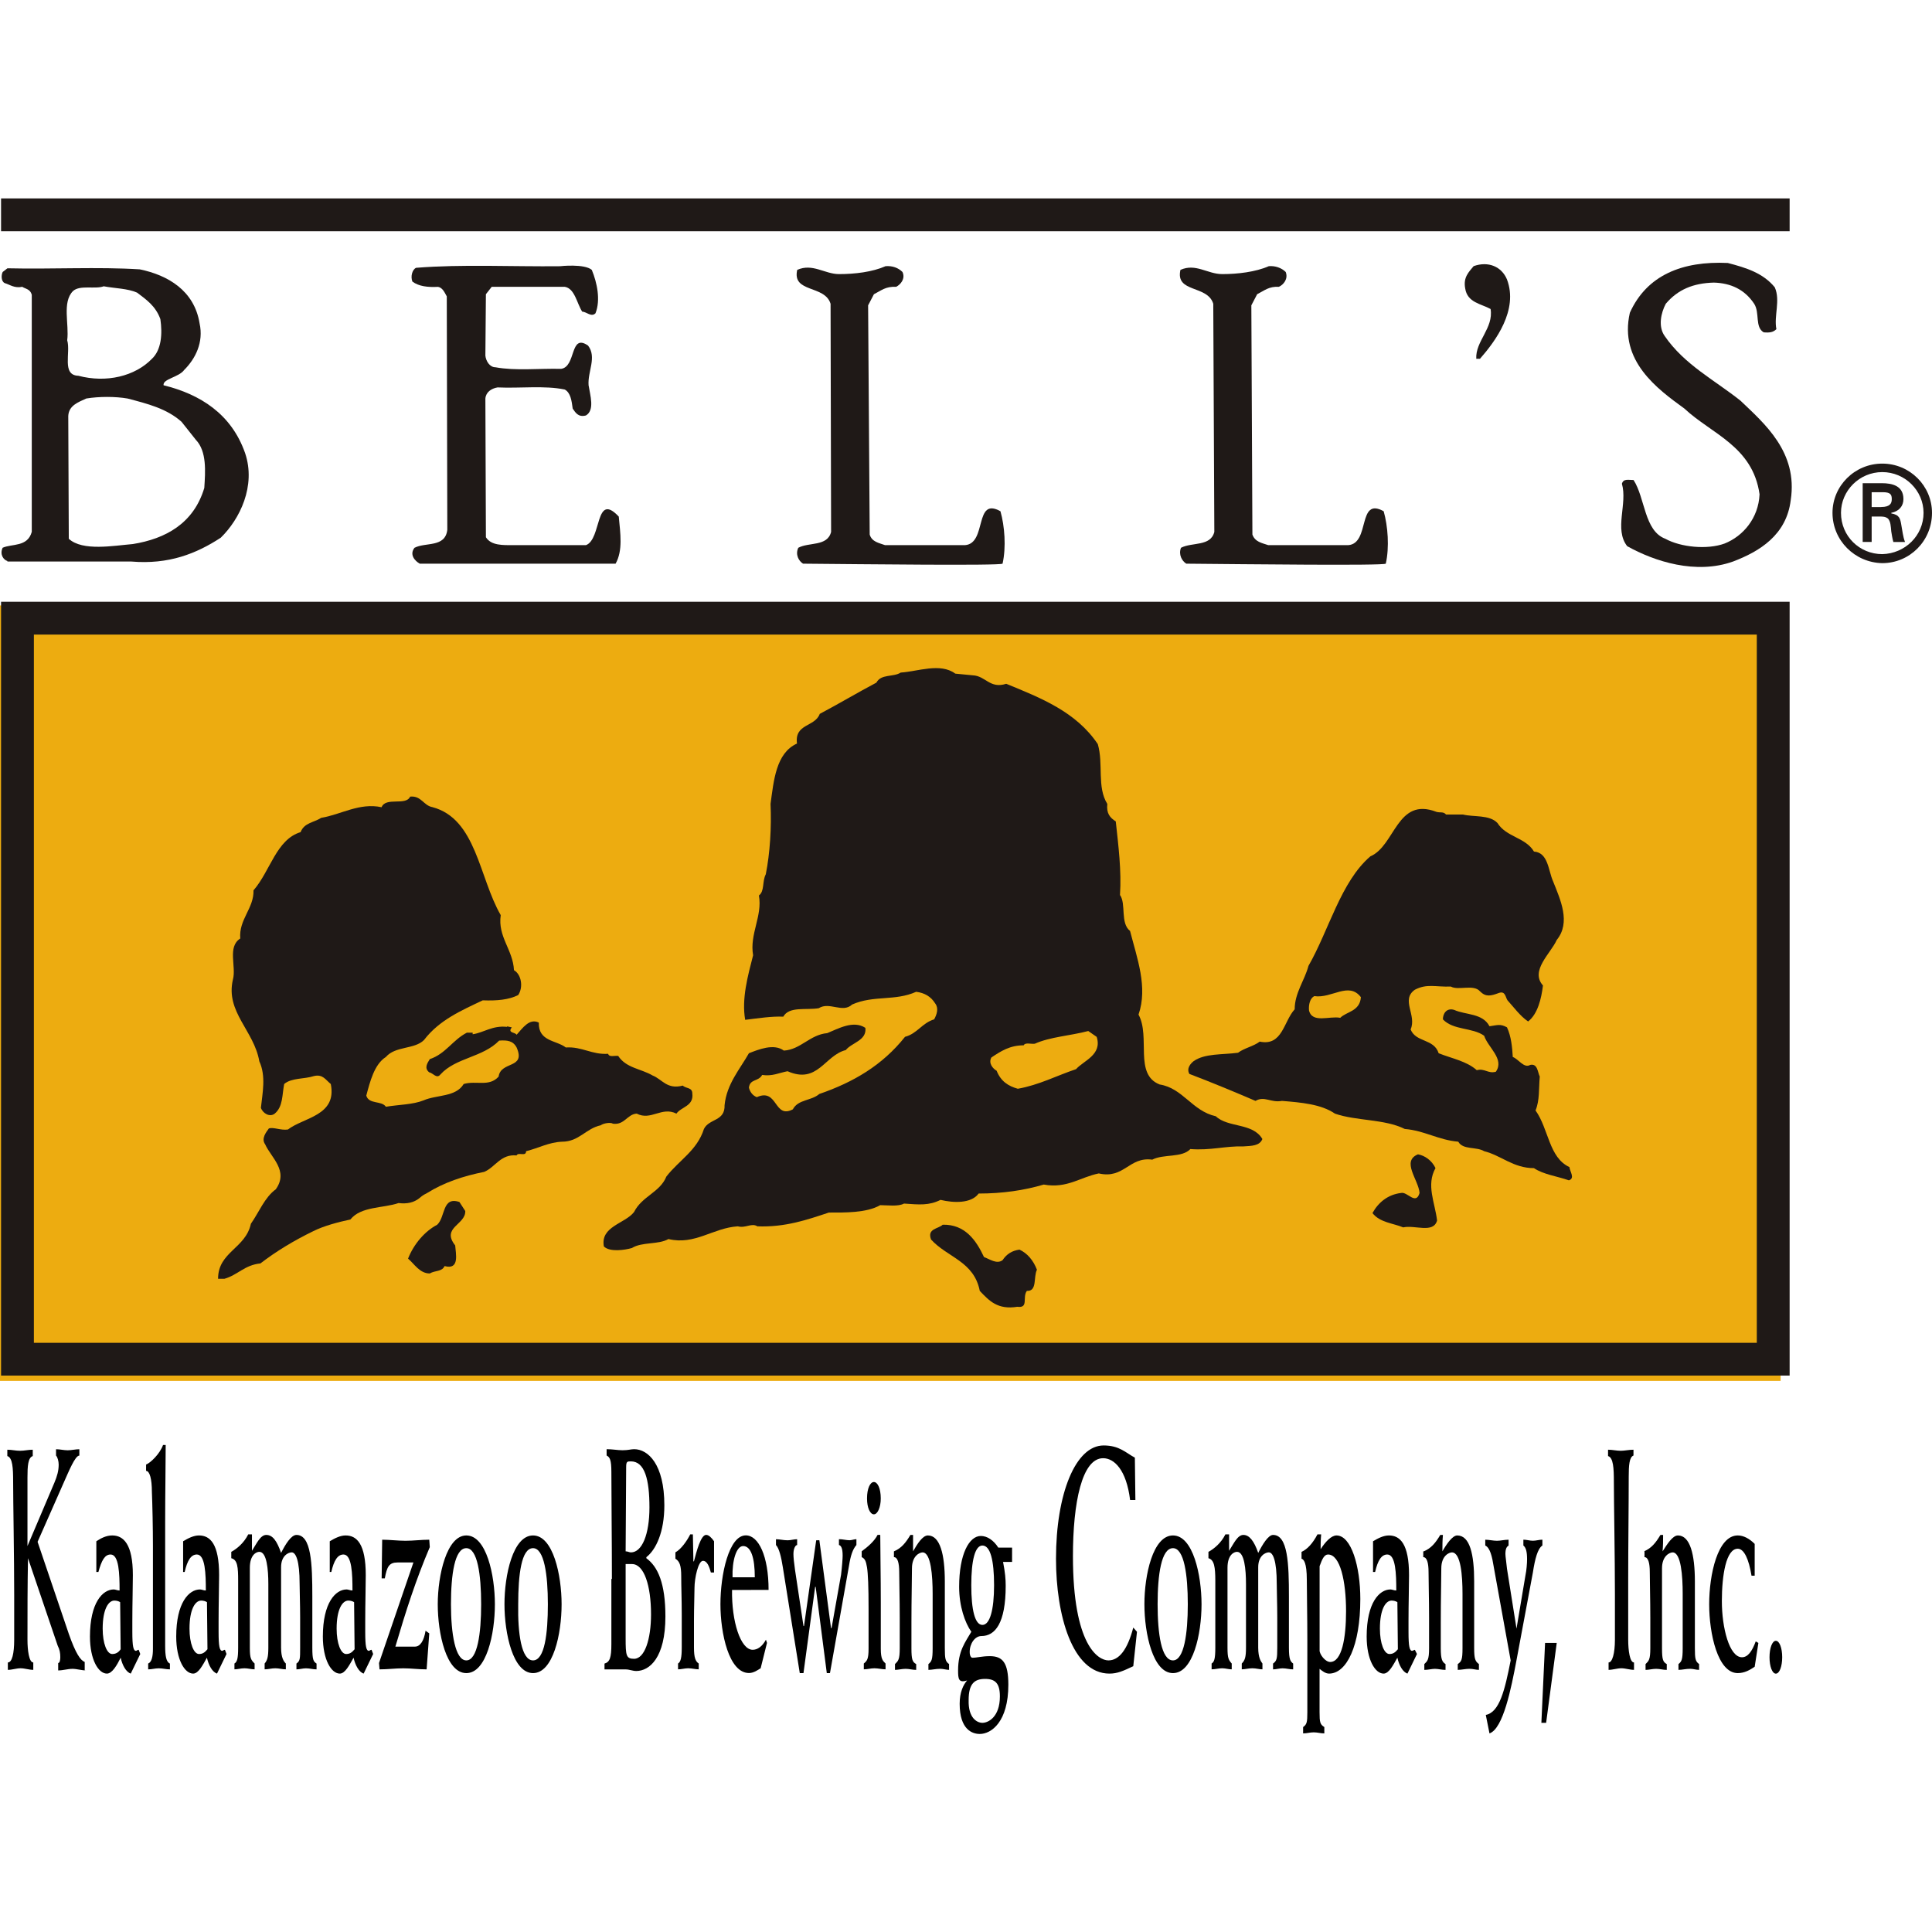 <?xml version="1.0" encoding="utf-8"?>
<!-- Generator: Adobe Illustrator 24.3.0, SVG Export Plug-In . SVG Version: 6.00 Build 0)  -->
<svg version="1.1" id="Layer_1" xmlns="http://www.w3.org/2000/svg" xmlns:xlink="http://www.w3.org/1999/xlink" x="0px" y="0px"
	 viewBox="0 0 512 512" style="enable-background:new 0 0 512 512;" xml:space="preserve">
<style type="text/css">
	.st0{fill-rule:evenodd;clip-rule:evenodd;fill:#EDAC10;}
	.st1{fill-rule:evenodd;clip-rule:evenodd;fill:#1F1917;}
	.st2{fill-rule:evenodd;clip-rule:evenodd;}
</style>
<g id="XMLID_1_">
	<rect id="XMLID_3_" y="160.45" class="st0" width="471.88" height="205.5"/>
	<path id="XMLID_4_" class="st1" d="M239.17,72.08c0.84,1.82-0.56,3.37-1.68,3.93c-2.81-0.14-3.93,0.98-5.89,1.96l-1.54,2.95
		l0.42,60.74c0.56,1.96,2.52,2.24,4.07,2.81h21.18c5.89-0.42,2.38-12.91,9.4-8.98c1.12,3.93,1.54,9.54,0.56,13.89
		c-0.98,0.56-36.75,0.14-52.88,0c-1.12-0.7-2.1-2.38-1.26-4.21c2.81-1.54,7.72-0.28,8.7-4.21l-0.14-60.46
		c-1.54-5.05-10.24-2.81-8.84-8.98c4.07-1.82,7.29,1.12,11.08,1.12c4.21,0,8.84-0.56,12.34-2.1
		C236.5,70.4,238.04,70.96,239.17,72.08"/>
	<path id="XMLID_5_" class="st1" d="M470.34,76.15c1.54,3.51-0.28,7.57,0.42,11.08c-0.84,0.84-1.82,0.98-3.37,0.84
		c-2.38-1.4-0.98-5.19-2.52-7.57c-2.52-3.79-6.17-5.47-10.66-5.61c-5.47,0.14-9.54,1.82-12.76,5.61c-1.26,2.38-2.1,6.03-0.28,8.56
		c5.19,7.57,13.19,11.64,20.06,17.11c6.31,6.03,15.29,13.61,13.33,26.37c-1.12,9.26-8.28,13.61-15.29,16.27
		c-9.82,3.51-20.76,0-28.05-4.07c-3.51-4.49,0.14-11.22-1.4-16.55c0.42-1.4,1.68-0.98,3.09-0.98c3.09,4.77,2.81,13.47,8.42,15.57
		c4.07,2.24,11.08,2.95,15.71,1.26c4.91-1.96,8.98-6.73,9.26-13.05c-1.82-12.76-12.76-15.99-19.92-22.72
		c-7.15-5.19-17.39-12.62-14.45-25.39c4.49-9.96,13.89-13.75,25.95-13.19C462.76,70.96,467.25,72.36,470.34,76.15"/>
	<path id="XMLID_6_" class="st1" d="M399.36,74.04c3.09,8.14-3.09,16.41-7.15,21.04h-0.98c-0.28-4.63,4.63-8.14,3.79-13.19
		c-2.52-1.4-6.17-1.68-6.73-5.47c-0.56-2.95,0.98-4.35,2.24-5.89C394.45,69.13,397.96,70.68,399.36,74.04"/>
	<path id="XMLID_7_" class="st1" d="M156.83,71.52c1.4,3.37,2.38,8,0.98,11.5c-1.12,1.12-2.38-0.42-3.51-0.42
		c-1.4-2.1-1.96-6.17-4.63-6.59h-19.36l-1.54,1.96l-0.14,16.27c0.14,1.4,1.12,3.09,2.67,3.09c5.33,0.98,11.5,0.28,17.39,0.42
		c4.07-0.56,2.24-9.54,7.15-6.17c2.38,3.09-0.14,6.87,0.14,10.52c0.42,2.67,1.68,6.59-0.7,8c-2.1,0.56-2.81-0.84-3.51-1.82
		c-0.28-2.1-0.56-4.21-2.1-5.05c-5.33-1.12-11.92-0.28-17.81-0.56c-1.68,0.28-3.09,1.26-3.23,2.95l0.14,36.75
		c1.4,2.24,4.49,2.1,7.43,2.1h19.08c4.21-1.54,2.38-14.31,8.7-7.57c0.42,4.49,1.12,8.98-0.84,12.48h-51.9
		c-1.26-0.7-2.81-2.38-1.4-4.21c2.95-1.54,8.14,0,8.7-4.77l-0.14-61.86c-0.56-0.98-1.12-2.38-2.38-2.52
		c-2.67,0.14-5.05-0.14-6.73-1.4c-0.56-1.4,0-3.23,0.98-3.65c12.2-0.98,25.53-0.28,38.15-0.42
		C148.41,70.54,154.86,69.84,156.83,71.52"/>
	<path id="XMLID_8_" class="st1" d="M340.73,72.08c0.7,1.82-0.56,3.37-1.82,3.93c-2.67-0.14-3.79,0.98-5.75,1.96l-1.54,2.95
		l0.28,60.74c0.7,1.96,2.52,2.24,4.21,2.81h21.18c5.89-0.42,2.38-12.91,9.4-8.98c1.12,3.93,1.54,9.54,0.56,13.89
		c-0.98,0.56-36.75,0.14-52.88,0c-1.12-0.7-2.1-2.38-1.4-4.21c2.95-1.54,7.86-0.28,8.84-4.21l-0.28-60.46
		c-1.54-5.05-10.1-2.81-8.7-8.98c4.07-1.82,7.15,1.12,11.08,1.12c4.07,0,8.84-0.56,12.34-2.1C337.92,70.4,339.6,70.96,340.73,72.08"
		/>
	<path id="XMLID_12_" class="st1" d="M48.11,111.78c-3.93-3.51-8.98-4.77-14.31-6.17c-3.23-0.56-7.57-0.56-10.94,0
		c-2.1,0.98-4.63,1.82-4.77,4.63l0.14,32.54c3.65,3.37,11.92,1.82,16.97,1.4c8.7-1.4,16.13-5.47,18.94-14.87
		c0.28-4.35,0.7-9.68-2.24-12.76L48.11,111.78z M36.33,77.55c-2.52-1.12-5.89-1.12-8.84-1.68c-2.24,0.84-6.31-0.42-8.14,1.26
		c-2.95,2.95-0.98,8.84-1.54,13.05c0.98,3.23-1.54,9.26,2.95,9.4c7.43,1.96,15.01,0.14,19.5-4.49c2.52-2.38,2.81-6.59,2.24-10.52
		C41.24,81.06,38.72,79.37,36.33,77.55z M1.96,148.67c-0.98-0.28-2.1-1.68-1.26-3.51c2.52-1.12,6.59-0.14,7.72-4.21V78.11
		c-0.42-1.54-1.68-1.54-2.52-2.1c-2.1,0.42-3.23-0.56-4.63-0.98c-0.98-0.42-0.98-2.1-0.56-2.95l1.26-0.98
		c11.78,0.28,23.99-0.42,35.07,0.28c7.43,1.54,14.45,5.61,15.85,14.31c1.12,5.05-1.12,9.4-4.07,12.34c-1.4,1.96-5.75,2.38-5.47,4.07
		c9.68,2.38,17.96,7.57,21.6,17.96c2.95,8.7-1.4,17.53-6.45,22.44c-6.45,4.21-13.75,7.15-23.71,6.31H1.96V148.67z"/>
	<path id="XMLID_13_" class="st1" d="M114.6,213.9c11.64,3.09,12.34,18.66,18.1,28.62c-0.84,5.75,3.23,9.12,3.51,14.59
		c1.96,1.12,2.52,4.49,1.12,6.59c-2.52,1.26-5.61,1.54-9.4,1.4c-5.61,2.67-11.5,5.19-15.57,10.52c-2.52,2.52-7.57,1.54-10.1,4.49
		c-3.09,1.96-4.21,6.59-5.19,10.24c0.7,2.38,4.07,1.26,5.19,2.95c3.37-0.56,7.15-0.56,9.96-1.68c3.51-1.54,8.56-0.84,10.66-4.35
		c3.37-0.98,6.73,0.84,9.26-1.96c0.56-4.21,7.29-1.96,4.77-7.72c-0.98-1.82-2.52-1.96-4.63-1.82c-4.35,4.49-11.5,4.49-15.57,8.98
		c-0.98,1.26-1.96-0.42-2.95-0.56c-1.4-1.12-0.56-2.38,0.14-3.51c4.21-1.4,6.03-5.05,9.82-7.01h1.54v0.42
		c2.95-0.42,5.19-2.38,9.12-1.96v-0.14l1.26,0.28c-1.26,1.54,0.98,1.26,1.26,1.96c1.54-1.68,3.37-4.49,5.89-3.23
		c-0.14,5.05,4.63,4.63,7.15,6.59c4.35-0.28,6.87,1.96,11.22,1.68c0.28,0.98,1.68,0.42,2.67,0.56c2.1,3.23,6.03,3.37,9.12,5.19
		c2.52,0.98,3.79,3.79,8,2.67c0.84,0.84,2.52,0.42,2.52,2.1c0.42,3.37-2.95,3.51-4.21,5.33c-3.93-1.96-6.73,1.96-10.52,0
		c-2.52,0.14-3.23,3.09-6.31,2.67c-0.56-0.42-2.52-0.14-3.23,0.42c-3.93,0.84-5.75,4.35-10.24,4.35c-3.51,0.14-6.17,1.68-9.54,2.52
		c0,1.54-2.1,0.14-2.52,1.12c-4.21-0.42-5.61,3.09-8.56,4.35c-5.61,1.12-10.66,2.81-15.15,5.61c-1.4,0.7-1.54,0.98-2.1,1.4
		c-1.4,1.12-3.23,1.54-5.47,1.26c-4.07,1.4-9.96,0.84-12.76,4.35c-3.23,0.7-7.01,1.68-9.82,3.09c-5.19,2.52-9.82,5.33-14.03,8.56
		c-4.21,0.42-6.03,3.09-9.54,4.07h-1.68c0-7.15,7.29-8,8.7-14.59c2.1-2.95,3.65-7.01,6.59-9.12c3.51-4.91-1.26-8.42-2.81-11.92
		c-1.12-1.54,0.28-3.23,0.98-4.21c1.26-0.42,3.09,0.56,5.05,0.28c4.21-3.23,13.05-3.65,11.36-12.06c-1.4-1.12-2.1-2.67-4.49-2.1
		c-2.52,0.84-5.89,0.42-7.86,2.1c-0.56,2.81-0.28,6.03-2.52,7.86c-1.26,0.98-3.09,0-3.65-1.54c0.42-3.93,1.4-8.42-0.42-12.34
		c-1.4-8.14-8.98-13.05-7.01-21.6c0.98-3.51-1.54-8.7,1.96-10.94c-0.42-5.05,3.65-8,3.51-12.76c4.49-5.19,6.03-13.47,12.48-15.43
		c0.98-2.52,3.51-2.52,5.47-3.79c5.19-0.84,10.1-4.07,15.99-2.81c1.12-2.81,6.45-0.28,7.57-2.81
		C111.66,210.81,112.22,213.48,114.6,213.9"/>
	<path id="XMLID_16_" class="st1" d="M348.3,263.98c-1.12,0.56-1.54,2.24-1.4,3.79c0.84,3.51,5.47,1.4,8.28,1.96
		c1.68-1.68,5.19-1.68,5.47-5.47C357.42,260.05,352.93,264.68,348.3,263.98 M387.72,215.86c2.81,0.7,7.01,0,9.12,2.24
		c2.38,3.79,7.43,3.79,9.68,7.57c3.79,0.28,3.79,5.05,5.05,7.86c1.96,4.91,4.77,10.94,0.98,15.57c-1.54,3.51-7.15,8.14-3.65,12.06
		c-0.42,3.51-1.4,7.57-3.93,9.54c-2.1-1.4-3.93-3.93-5.47-5.61c-0.56-0.84-0.56-2.52-2.24-1.96c-2.24,0.84-3.51,1.12-5.05-0.42
		c-1.68-1.96-5.75-0.14-7.72-1.26c-4.07,0.14-6.31-0.84-9.54,0.84c-3.79,2.67,0.56,6.73-1.12,10.52c1.4,3.51,6.17,2.38,7.43,6.31
		c3.51,1.4,7.43,2.1,10.1,4.49c2.1-0.56,2.95,0.98,5.05,0.42c2.38-3.37-2.1-6.45-3.09-9.54c-3.09-2.24-8.14-1.4-10.94-4.35
		c0-1.54,0.98-3.09,2.95-2.52c3.09,1.4,7.57,0.84,9.4,4.35c2.1-0.28,2.81-0.7,4.63,0.28c1.12,2.38,1.4,5.33,1.54,7.86
		c1.54,0.56,2.95,3.09,4.63,2.1c1.96-0.42,1.96,1.96,2.52,3.09c-0.28,3.23,0,6.31-1.12,8.98c3.51,4.91,3.51,12.48,8.98,15.01
		c0.14,1.26,1.54,2.95-0.14,3.51c-3.23-1.12-6.73-1.54-9.26-3.23c-5.47,0-8.7-3.37-13.19-4.49c-2.1-1.26-5.61-0.28-6.87-2.52
		c-5.19-0.42-8.98-2.95-14.17-3.37c-5.33-2.67-12.91-2.1-18.52-4.07c-3.65-2.52-8.98-2.95-14.03-3.37c-2.95,0.56-4.63-1.4-7.01,0
		c-5.89-2.52-11.64-4.91-17.53-7.15c-0.84-1.54,0.42-2.81,1.12-3.37c2.95-2.1,7.57-1.68,11.78-2.24c1.68-1.26,4.07-1.68,5.75-2.95
		c6.03,1.26,6.31-5.33,9.26-8.56c0-4.35,2.67-7.72,3.65-11.5c5.47-9.54,8.56-22.3,16.41-29.04c6.59-2.81,7.01-15.85,17.53-11.78
		c0.98,0.28,1.82-0.14,2.52,0.7L387.72,215.86L387.72,215.86z"/>
	<path id="XMLID_19_" class="st1" d="M288.4,273.23c-4.77,1.26-10.1,1.54-14.17,3.37c-0.98,0.14-2.52-0.42-2.95,0.42
		c-3.65,0-6.03,1.54-8.56,3.23c-0.84,1.54,0.42,2.95,1.4,3.51c1.12,2.81,3.09,4.07,5.61,4.77c5.61-0.98,10.38-3.51,15.43-5.19
		c1.96-2.24,7.01-3.79,5.47-8.56L288.4,273.23z M257.82,178.97c3.37,0.14,4.49,3.65,8.84,2.24c9.26,3.79,18.52,7.43,24.27,15.99
		c1.54,5.33-0.28,11.36,2.52,15.85c-0.28,2.52,0.7,3.65,2.24,4.63c0.7,6.45,1.54,13.05,1.12,19.5c1.68,2.38,0,7.43,2.67,9.54
		c1.82,7.15,4.77,14.87,2.24,22.16c3.23,5.89-1.26,15.85,5.61,18.52c6.17,0.98,8.56,7.01,14.87,8.42c3.23,3.09,9.82,1.68,12.34,6.03
		c-0.7,1.82-2.81,1.82-5.05,1.96c-4.77-0.14-8.7,1.12-14.03,0.7c-2.24,2.38-7.15,1.26-10.1,2.81c-6.17-0.84-7.43,5.19-14.17,3.65
		c-4.91,0.98-8.42,4.07-14.59,2.95c-5.19,1.54-10.94,2.38-17.25,2.38c-1.96,2.67-6.59,2.52-10.1,1.68
		c-3.09,1.54-5.61,1.26-9.68,0.98c-1.54,0.84-4.35,0.42-6.31,0.42c-3.65,2.1-9.54,1.96-13.61,1.96c-5.89,1.96-11.64,3.93-18.94,3.65
		c-1.54-0.98-3.09,0.56-5.19,0c-6.59,0.42-11.36,5.05-18.38,3.37c-2.67,1.54-7.01,0.7-9.68,2.38c-1.96,0.56-5.89,1.12-7.43-0.42
		c-0.98-5.33,5.61-6.03,8-9.12c2.1-4.21,6.87-5.19,8.56-9.4c3.37-4.35,8.14-6.87,9.96-12.62c1.4-2.81,5.61-1.96,5.47-6.31
		c0.56-5.61,4.07-9.54,6.45-13.75c2.52-0.98,6.59-2.67,9.26-0.7c4.49-0.28,6.87-4.21,11.5-4.63c2.81-1.12,6.87-3.51,10.1-1.4
		c0.42,3.37-3.65,3.93-5.19,5.89c-5.61,1.4-7.43,9.12-15.43,5.61c-2.24,0.42-4.07,1.4-6.73,0.98c-0.98,1.82-3.23,0.98-3.51,3.37
		c0.28,1.12,0.98,2.1,2.1,2.52c5.61-2.52,4.49,5.89,9.54,3.23c1.4-2.67,4.91-2.24,7.01-4.07c8.98-3.09,16.69-7.57,22.72-15.15
		c3.23-0.84,4.49-3.65,7.72-4.63c0.7-1.26,1.26-2.95,0.28-4.21c-1.12-1.82-2.81-2.81-5.05-3.09c-5.61,2.52-11.22,0.84-16.97,3.37
		c-2.52,2.38-6.03-0.84-8.84,0.98c-3.37,0.56-7.86-0.56-9.4,2.24c-3.09-0.14-6.59,0.42-10.1,0.84c-0.98-5.61,0.7-11.64,2.1-17.11
		c-0.98-5.61,2.52-10.38,1.54-15.85c1.54-1.12,0.84-3.79,1.82-5.61c1.12-5.61,1.54-12.48,1.26-18.66c0.84-6.03,1.4-13.47,7.01-15.99
		c-0.7-5.33,4.77-4.35,6.03-7.86c5.05-2.67,9.96-5.61,15.01-8.28c1.26-2.38,4.49-1.4,6.45-2.67c4.49-0.28,10.52-2.67,14.45,0.28
		L257.82,178.97z"/>
	<path id="XMLID_20_" class="st1" d="M380.42,309.56c-2.52,4.49-0.14,9.12,0.42,13.89c-0.98,3.51-5.89,1.12-8.98,1.82
		c-2.67-1.12-6.17-1.26-8.14-3.79c1.54-2.81,4.07-4.91,7.57-5.33c1.68-0.42,3.93,3.37,4.91,0c-0.28-3.51-4.91-8.42-0.42-10.24
		C377.48,306.2,379.44,307.46,380.42,309.56"/>
	<path id="XMLID_21_" class="st1" d="M123.3,320.93c0.14,3.65-6.45,4.35-2.67,9.12c0.14,2.1,1.26,6.59-2.81,5.47
		c-0.7,1.54-2.52,1.12-3.93,1.96c-2.67,0-4.07-2.52-5.75-3.93c1.54-3.93,4.49-7.29,7.72-8.98c2.24-2.1,1.26-7.57,5.89-6.03
		L123.3,320.93z"/>
	<path id="XMLID_22_" class="st1" d="M260.77,333.13c1.54,0.56,3.37,1.96,4.91,0.84c1.12-1.68,2.52-2.52,4.49-2.81
		c2.1,0.98,3.65,2.81,4.63,5.33c-0.98,1.96,0.14,5.75-2.67,5.61c-1.26,1.68,0.56,4.63-2.52,4.21c-5.19,0.84-7.43-1.54-9.96-4.21
		c-1.54-7.86-8.56-8.84-12.91-13.61c-1.12-2.95,1.96-2.81,3.09-3.93C255.72,324.43,258.67,328.64,260.77,333.13"/>
	<rect id="XMLID_23_" x="0.28" y="52.58" class="st1" width="473.99" height="8.7"/>
	<path id="XMLID_26_" class="st1" d="M465.57,356V168.17H8.98v187.69h456.59V356z M474.27,159.47v205.08H0.28V159.47H474.27z"/>
	<path id="XMLID_31_" class="st1" d="M498.53,134.36c2.38,0,2.81-0.98,2.81-2.1c0-1.26-0.42-1.82-2.38-1.82h-2.95v3.93H498.53z
		 M496.01,136.89v6.73h-2.38v-15.57h5.05c2.81,0,5.75,0.7,5.75,4.21c0,1.82-1.12,3.23-3.23,3.65v0.14c2.24,0.42,2.38,1.4,2.67,3.09
		c0.28,1.4,0.42,3.09,0.98,4.49h-3.09c-0.28-0.98-0.42-1.96-0.56-2.81c-0.14-1.4-0.14-2.52-0.84-3.37c-0.7-0.56-1.4-0.56-2.24-0.56
		L496.01,136.89L496.01,136.89z M509.76,135.91c0-5.89-4.91-10.8-10.94-10.8c-6.03,0-10.94,4.91-10.94,10.8
		c0,6.17,4.91,10.94,10.94,10.94C504.85,146.71,509.76,141.94,509.76,135.91z M485.63,135.91c0-7.15,5.89-13.05,13.19-13.05
		S512,128.75,512,135.91c0,7.43-5.89,13.33-13.19,13.33C491.52,149.09,485.63,143.2,485.63,135.91z"/>
	<path id="XMLID_74_" class="st2" d="M470.62,434.83c0.98,0,1.68,1.96,1.68,4.35s-0.7,4.35-1.68,4.35s-1.68-1.96-1.68-4.35
		S469.64,434.83,470.62,434.83 M465.01,417.58h-0.84c-0.7-4.35-1.96-7.15-3.65-7.15c-3.09,0-4.21,7.01-4.21,13.89
		c0,7.01,1.96,14.87,5.33,14.87c1.54,0,2.67-1.54,3.65-4.21l0.7,0.42l-0.98,6.31c-1.26,0.84-2.67,1.68-4.49,1.68
		c-5.33,0-7.57-10.52-7.57-18.24c0-7.86,2.24-18.24,7.57-18.24c1.54,0,3.09,0.84,4.49,2.24L465.01,417.58z M435.69,411.12
		c1.96-0.84,3.09-2.24,4.35-4.35h0.7c0,1.54,0,2.81-0.14,4.35c1.26-1.96,2.67-4.21,4.07-4.21c3.23,0,4.49,5.05,4.49,12.2v17.67
		c0,2.81,0.14,3.51,1.12,4.21v1.54c-0.84,0-1.54-0.28-2.38-0.28c-1.12,0-2.1,0.28-3.09,0.28V441c0.84-0.7,1.12-1.12,1.12-4.21
		v-14.45c0-4.63-0.42-10.94-2.67-10.94c-0.7,0-2.81,0.84-2.81,4.21c0,3.09,0,7.86,0,14.45v6.73c0,3.09,0.28,3.65,1.26,4.21v1.54
		c-0.98,0-1.82-0.28-2.81-0.28s-1.96,0.28-2.81,0.28V441c0.84-0.84,1.26-1.12,1.26-4.21v-8c0-5.05-0.14-9.4-0.14-12.2
		c0-2.38-0.42-3.93-1.4-3.93v-1.54H435.69z M432.89,385.73c-1.12,0.42-1.26,2.67-1.26,5.61c0,8-0.14,18.1-0.14,27.07v16.13
		c0,2.81,0.42,6.03,1.54,6.03v1.96c-1.12,0-2.24-0.42-3.37-0.42c-1.12,0-2.24,0.42-3.37,0.42v-1.96c0.98,0,1.68-2.38,1.68-6.03
		v-11.92c0-9.96-0.28-24.83-0.28-30.02c0-3.51-0.14-6.31-1.54-6.73v-1.68c1.12,0,2.24,0.28,3.37,0.28c0.98,0,2.24-0.28,3.37-0.28
		V385.73z M409.46,435.39h3.09l-2.81,21.18h-1.26L409.46,435.39z M393.75,454.47c3.65-0.7,5.05-6.59,6.59-14.45l-4.49-24.83
		c-0.42-2.67-0.98-5.05-2.24-5.61v-1.54c0.98,0,2.1,0.28,3.09,0.28s1.96-0.28,3.09-0.28v1.54c-0.42,0.28-0.84,0.7-0.84,2.24
		c0,0.7,0.28,2.38,0.42,3.93l2.52,15.85l2.38-14.17c0.28-1.26,0.42-3.23,0.42-4.21c0-1.96-0.28-3.09-0.98-3.65v-1.54
		c0.84,0,1.68,0.28,2.52,0.28c0.84,0,1.68-0.28,2.52-0.28v1.54c-1.26,0.84-1.96,3.51-2.52,7.15l-4.35,23.29
		c-1.4,7.43-3.51,18.1-7.15,19.36L393.75,454.47z M377.34,411.12c1.96-0.84,3.09-2.24,4.35-4.35h0.7c-0.14,1.54-0.14,2.81-0.14,4.35
		c1.12-1.96,2.67-4.21,3.93-4.21c3.37,0,4.49,5.05,4.49,12.2v17.67c0,2.81,0.28,3.51,1.26,4.21v1.54c-0.84,0-1.54-0.28-2.52-0.28
		c-0.98,0-2.1,0.28-3.09,0.28V441c0.98-0.7,1.26-1.12,1.26-4.21v-14.45c0-4.63-0.42-10.94-2.81-10.94c-0.7,0-2.81,0.84-2.81,4.21
		c0,3.09-0.14,7.86-0.14,14.45v6.73c0,3.09,0.42,3.65,1.26,4.21v1.54c-0.98,0-1.96-0.28-2.81-0.28c-0.84,0-1.82,0.28-2.81,0.28V441
		c0.84-0.84,1.26-1.12,1.26-4.21v-8c0-5.05-0.14-9.4-0.14-12.2c0-2.38-0.42-3.93-1.4-3.93v-1.54H377.34z M370.32,424.59
		c-0.42-0.28-0.98-0.42-1.54-0.42c-1.54,0-3.09,2.24-3.09,7.43c0,3.93,1.12,6.73,2.52,6.73c0.98,0,1.54-0.42,2.24-1.26
		L370.32,424.59z M363.87,416.45v-8c1.4-0.84,2.81-1.54,4.21-1.54c2.95,0,5.33,2.24,5.33,10.52c0,3.09-0.14,7.43-0.14,12.2v2.81
		c0,3.93,0.28,5.05,0.98,5.05l0.7-0.28l0.56,1.12l-2.52,5.19c-1.26-0.42-2.24-2.24-2.67-4.21c-1.12,1.96-2.24,4.21-3.65,4.21
		c-2.24,0-4.49-3.65-4.49-9.82c0-8.98,3.37-12.48,6.31-12.48c0.42,0,0.98,0.28,1.54,0.28c0-4.35-0.14-9.54-2.38-9.54
		c-1.54,0-2.52,1.54-3.23,4.63h-0.56V416.45z M349.7,437.35c0,1.12,1.54,3.09,2.81,3.09c3.09,0,4.21-6.31,4.21-13.47
		c0-7.86-1.54-15.01-4.77-15.01c-0.98,0-1.54,1.12-2.24,3.09V437.35z M344.93,411.26c1.54-0.7,2.95-2.24,4.21-4.63h0.98
		c-0.14,1.54-0.14,3.09-0.14,3.93c1.26-1.96,2.81-3.65,4.21-3.65c3.93,0,6.31,8.28,6.31,16.83c0,12.48-3.65,19.78-8.28,19.78
		c-0.98,0-1.82-0.7-2.52-1.26v11.5c0,2.67,0.14,3.23,1.26,3.93v1.68c-0.98,0-1.82-0.28-2.81-0.28s-1.82,0.28-2.81,0.28v-1.68
		c0.98-0.7,1.12-1.26,1.12-3.93v-18.94c0-6.73-0.14-12.62-0.14-16.13c0-4.63-0.84-5.47-1.4-5.61V411.26z M325.72,406.63
		c0,1.54,0,3.09,0,4.35c1.26-1.96,2.24-4.21,3.79-4.21s2.81,1.54,3.93,4.77c1.12-2.24,2.67-4.77,3.93-4.77
		c3.93,0,4.21,7.57,4.21,16.41v13.47c0,3.23,0.42,3.65,1.12,4.21v1.54c-0.98,0-1.82-0.28-2.81-0.28c-0.84,0-1.68,0.28-2.52,0.28
		v-1.54c0.98-0.7,1.12-1.26,1.12-4.21v-8c0-3.51-0.14-7.15-0.14-8.98c0-6.03-0.98-8.28-2.1-8.28c-0.84,0-2.81,0.84-2.81,3.93v21.32
		c0,2.67,0.7,3.65,1.12,4.21v1.54c-0.84,0-1.68-0.28-2.67-0.28c-0.98,0-1.96,0.28-2.81,0.28v-1.54c0.84-0.84,1.12-1.68,1.12-4.21
		v-16.83c0-3.93-0.42-8.56-2.38-8.56c-0.84,0-2.52,0.84-2.52,4.21v21.18c0,2.81,0.28,3.23,1.12,4.21v1.54
		c-0.84,0-1.68-0.28-2.52-0.28c-0.98,0-1.82,0.28-2.81,0.28v-1.54c0.7-0.42,0.98-1.26,0.98-4.21v-17.67c0-3.65-0.28-5.61-1.82-6.03
		v-1.68c1.54-0.84,3.37-2.38,4.49-4.63L325.72,406.63L325.72,406.63z M310.85,440.02c2.95,0,3.93-7.15,3.93-14.87
		c0-7.86-0.98-14.87-3.93-14.87c-3.09,0-4.07,7.01-4.07,14.87C306.78,432.87,307.76,440.02,310.85,440.02z M310.85,406.91
		c5.33,0,7.57,10.52,7.57,18.24c0,7.86-2.24,18.24-7.57,18.24c-5.33,0-7.57-10.52-7.57-18.24
		C303.27,417.44,305.52,406.91,310.85,406.91z M300.89,397.52h-1.4c-0.98-8-4.21-11.08-7.15-11.08c-5.61,0-8,11.78-8,25.95
		c0,23.71,6.73,27.63,9.4,27.63c2.81,0,5.05-2.81,6.59-8.7l0.98,1.12l-0.98,9.12c-2.67,1.26-4.21,1.96-6.31,1.96
		c-9.82,0-14.17-15.43-14.17-30.44c0-17.25,5.19-30.02,12.62-30.02c4.21,0,5.89,1.96,8.28,3.23L300.89,397.52z M260.35,430.62
		c1.96,0,3.09-3.93,3.09-10.52s-0.98-10.52-3.09-10.52c-1.96,0-2.95,3.93-2.95,10.52S258.38,430.62,260.35,430.62z M260.35,456.57
		c1.54,0,4.63-1.54,4.63-7.01c0-3.51-1.26-4.63-3.93-4.63c-2.81,0-4.35,1.26-4.35,5.61C256.56,455.31,258.95,456.57,260.35,456.57z
		 M268.2,413.93h-2.38c0.56,2.81,0.7,4.63,0.7,6.31c0,9.96-2.81,13.33-6.45,13.33c-1.68,0-3.09,1.96-3.09,4.21
		c0,1.12,0.42,1.54,0.7,1.54c1.26,0,2.52-0.42,4.63-0.42c3.37,0,4.91,1.68,4.91,7.57c0,9.82-4.49,13.05-7.57,13.05
		c-1.96,0-5.33-1.12-5.33-8c0-3.09,0.98-5.05,1.96-6.17c-2.24,0.7-2.38-0.42-2.38-2.67c0-5.19,1.96-7.57,3.51-10.24
		c-1.68-2.38-3.23-6.73-3.23-11.92c0-8.7,2.67-13.47,5.75-13.47c1.68,0,3.37,1.12,4.63,3.09h3.65V413.93z M236.92,411.12
		c1.96-0.84,3.09-2.24,4.35-4.35h0.7c0,1.54,0,2.81,0,4.35c1.12-1.96,2.52-4.21,3.93-4.21c3.23,0,4.49,5.05,4.49,12.2v17.67
		c0,2.81,0.14,3.51,1.12,4.21v1.54c-0.7,0-1.54-0.28-2.38-0.28c-1.12,0-2.1,0.28-3.09,0.28V441c0.84-0.7,1.12-1.12,1.12-4.21v-14.45
		c0-4.63-0.42-10.94-2.67-10.94c-0.7,0-2.81,0.84-2.81,4.21c0,3.09-0.14,7.86-0.14,14.45v6.73c0,3.09,0.28,3.65,1.26,4.21v1.54
		c-0.98,0-1.82-0.28-2.81-0.28s-1.96,0.28-2.81,0.28V441c0.84-0.84,1.26-1.12,1.26-4.21v-8c0-5.05-0.14-9.4-0.14-12.2
		c0-2.38-0.42-3.93-1.4-3.93V411.12z M231.59,392.75c0.98,0,1.82,1.68,1.82,4.35c0,2.38-0.84,4.21-1.82,4.21
		c-0.98,0-1.82-1.68-1.82-4.21C229.77,394.43,230.61,392.75,231.59,392.75z M233.28,406.91c0,3.51,0.14,10.94,0.14,17.81v12.2
		c0,2.81,0.56,3.23,1.26,3.93v1.54c-0.98,0-1.96-0.28-2.95-0.28c-0.98,0-1.82,0.28-2.81,0.28v-1.54c0.84-0.7,1.26-1.12,1.26-3.93
		v-10.52c0-5.89-0.14-9.4-0.42-11.08c-0.28-1.68-0.56-2.24-1.4-2.67v-1.54c1.54-1.12,3.37-2.67,4.21-4.35h0.7V406.91z
		 M217.14,408.18l3.09,23.29h0.14l2.52-14.17c0.28-2.24,0.42-4.35,0.42-5.05c0-1.96-0.42-2.67-0.98-2.81v-1.54
		c0.98,0,1.96,0.28,2.81,0.28c0.56,0,1.26-0.28,1.82-0.28v1.54c-0.98,1.12-1.54,2.81-1.96,5.47l-5.05,28.48h-0.84l-2.95-22.86h-0.14
		l-3.09,22.86h-0.98l-4.49-28.05c-0.42-2.67-0.98-5.05-1.82-5.89v-1.54c0.98,0,1.96,0.28,3.09,0.28c0.84,0,1.68-0.28,2.52-0.28v1.54
		c-0.42,0-0.98,0.84-0.98,2.38c0,0.84,0.14,2.24,0.42,4.21l2.24,14.87h0.14l3.23-22.72L217.14,408.18L217.14,408.18z M200.03,418
		c0-5.05-0.98-8.28-3.09-8.28c-1.82,0-2.95,3.93-2.81,8.28H200.03z M194,421.36c-0.14,8.28,2.24,15.85,5.47,15.85
		c1.26,0,2.52-0.84,3.51-2.67l0.28,0.84l-1.68,6.73c-0.7,0.42-1.82,1.26-3.09,1.26c-5.33,0-7.57-10.52-7.57-18.24
		c0-7.86,2.24-18.24,6.73-18.24c3.37,0,6.03,5.47,6.03,14.45L194,421.36L194,421.36z M189.09,416.73h-0.7
		c-0.42-1.54-0.98-3.09-2.1-3.09c-1.26,0-2.24,4.63-2.24,7.15c0,1.96-0.14,5.05-0.14,8.7v7.15c0,2.67,0.42,3.65,1.26,4.21v1.54
		c-0.84,0-1.82-0.28-2.81-0.28c-0.84,0-1.82,0.28-2.67,0.28v-1.54c0.7-0.42,0.98-1.54,0.98-4.21v-8.7c0-3.93-0.14-7.43-0.14-10.24
		s-0.42-3.93-1.54-4.63v-1.68c1.54-0.84,3.09-3.09,3.93-4.77h0.7l0.14,7.15h0.14c0.7-2.67,1.82-7.01,3.23-7.01
		c0.7,0,1.4,0.7,2.1,1.68v8.28H189.09z M165.8,434.13c0,4.63,0.14,5.47,2.24,5.47c2.81,0,4.49-5.19,4.49-11.78
		c0-7.57-1.82-13.33-5.05-13.33c-0.56,0-0.98,0-1.68,0V434.13z M165.8,411.12c0.56,0,0.98,0.28,1.4,0.28
		c2.95,0,4.91-4.77,4.91-11.92c0-7.43-1.26-12.2-4.91-12.2c-0.98,0-1.26,0-1.26,1.54L165.8,411.12z M162.16,418.42
		c0-10.24-0.14-20.9-0.14-28.34c0-3.23-0.42-3.93-1.26-4.35v-1.68c1.54,0,2.95,0.28,4.21,0.28c1.54,0,2.24-0.28,3.09-0.28
		c3.65,0,8,3.93,8,14.87c0,7.15-2.24,11.78-4.77,13.75v0.28c3.09,2.24,5.05,6.73,5.05,15.43c0,10.94-4.21,14.45-7.72,14.45
		c-0.98,0-1.82-0.42-2.81-0.42h-5.61v-1.54c1.4-0.42,1.82-1.54,1.82-5.19v-17.25H162.16z M141.26,440.02
		c3.09,0,3.93-7.15,3.93-14.87c0-7.86-0.98-14.87-3.93-14.87c-3.09,0-3.93,7.01-3.93,14.87
		C137.19,432.87,138.17,440.02,141.26,440.02z M141.26,406.91c5.33,0,7.57,10.52,7.57,18.24c0,7.86-2.24,18.24-7.57,18.24
		c-5.33,0-7.57-10.52-7.57-18.24C133.68,417.44,135.93,406.91,141.26,406.91z M123.58,440.02c2.95,0,3.93-7.15,3.93-14.87
		c0-7.86-0.98-14.87-3.93-14.87c-3.09,0-4.07,7.01-4.07,14.87C119.51,432.87,120.64,440.02,123.58,440.02z M123.58,406.91
		c5.33,0,7.57,10.52,7.57,18.24c0,7.86-2.24,18.24-7.57,18.24c-5.33,0-7.57-10.52-7.57-18.24
		C116.01,417.44,118.39,406.91,123.58,406.91z M109.97,436.37c1.4,0,2.38-1.54,2.81-4.21l0.98,0.7l-0.7,9.54
		c-2.1,0-4.21-0.28-6.17-0.28c-2.1,0-4.21,0.28-6.31,0.28l-0.14-1.68l9.12-26.65h-4.21c-2.24,0-2.81,1.12-3.37,4.21h-0.84
		l0.14-10.24c1.96,0,4.21,0.28,6.17,0.28c2.1,0,4.21-0.28,6.31-0.28l0.14,1.96c-3.65,8.56-6.31,16.83-9.12,26.37L109.97,436.37
		L109.97,436.37z M93.84,424.59c-0.42-0.28-0.98-0.42-1.54-0.42c-1.54,0-3.09,2.24-3.09,7.43c0,3.93,1.12,6.73,2.52,6.73
		c0.98,0,1.54-0.42,2.24-1.26L93.84,424.59z M87.39,416.45v-8c1.4-0.84,2.81-1.54,4.21-1.54c2.95,0,5.33,2.24,5.33,10.52
		c0,3.09-0.14,7.43-0.14,12.2v2.81c0,3.93,0.28,5.05,0.98,5.05c0.14,0,0.42-0.28,0.7-0.28l0.42,1.12l-2.52,5.19
		c-1.26-0.42-2.24-2.24-2.67-4.21c-1.12,1.96-2.24,4.21-3.65,4.21c-2.24,0-4.49-3.65-4.49-9.82c0-8.98,3.37-12.48,6.31-12.48
		c0.42,0,0.98,0.28,1.54,0.28c0-4.35-0.14-9.54-2.38-9.54c-1.54,0-2.52,1.54-3.23,4.63h-0.42V416.45z M66.77,406.63
		c0,1.54,0,3.09,0,4.35c1.26-1.96,2.24-4.21,3.79-4.21c1.68,0,2.81,1.54,3.93,4.77c1.12-2.24,2.67-4.77,4.07-4.77
		c3.93,0,4.21,7.57,4.21,16.41v13.47c0,3.23,0.28,3.65,1.12,4.21v1.54c-0.98,0-1.82-0.28-2.81-0.28c-0.84,0-1.68,0.28-2.52,0.28
		v-1.54c0.98-0.7,0.98-1.26,0.98-4.21v-8c0-3.51-0.14-7.15-0.14-8.98c0-6.03-0.98-8.28-2.1-8.28c-0.84,0-2.81,0.84-2.81,3.93v21.32
		c0,2.67,0.7,3.65,1.26,4.21v1.54c-0.98,0-1.82-0.28-2.81-0.28s-1.82,0.28-2.81,0.28v-1.54c0.7-0.84,0.98-1.68,0.98-4.21v-16.83
		c0-3.93-0.42-8.56-2.38-8.56c-0.84,0-2.52,0.84-2.52,4.21v21.18c0,2.81,0.28,3.23,1.26,4.21v1.54c-0.84,0-1.82-0.28-2.67-0.28
		c-0.98,0-1.82,0.28-2.67,0.28v-1.54c0.7-0.42,0.98-1.26,0.98-4.21v-17.67c0-3.65-0.14-5.61-1.82-6.03v-1.68
		c1.54-0.84,3.37-2.38,4.49-4.63L66.77,406.63L66.77,406.63z M54.85,424.59c-0.42-0.28-0.98-0.42-1.54-0.42
		c-1.54,0-3.09,2.24-3.09,7.43c0,3.93,1.12,6.73,2.52,6.73c0.98,0,1.54-0.42,2.24-1.26L54.85,424.59z M48.53,416.45v-8
		c1.4-0.84,2.81-1.54,4.21-1.54c2.95,0,5.33,2.24,5.33,10.52c0,3.09-0.14,7.43-0.14,12.2v2.81c0,3.93,0.28,5.05,0.98,5.05
		c0.14,0,0.42-0.28,0.7-0.28l0.42,1.12l-2.52,5.19c-1.26-0.42-2.24-2.24-2.67-4.21c-1.12,1.96-2.24,4.21-3.65,4.21
		c-2.24,0-4.49-3.65-4.49-9.82c0-8.98,3.37-12.48,6.31-12.48c0.42,0,0.98,0.28,1.54,0.28c0-4.35-0.14-9.54-2.38-9.54
		c-1.54,0-2.52,1.54-3.23,4.63h-0.42V416.45z M38.72,388.12c1.12-0.42,3.65-2.81,4.49-5.19h0.7c0,4.63-0.14,12.91-0.14,20.48v32.68
		c0,2.81,0.28,4.35,1.26,4.77v1.54c-0.98,0-1.96-0.28-2.95-0.28s-1.82,0.28-2.81,0.28v-1.54c0.98-0.42,1.26-1.96,1.26-3.93v-27.21
		c0-4.77-0.14-11.08-0.28-14.45c0-3.23-0.56-5.47-1.54-5.47C38.72,389.8,38.72,388.12,38.72,388.12z M31.84,424.59
		c-0.42-0.28-0.98-0.42-1.54-0.42c-1.54,0-3.09,2.24-3.09,7.43c0,3.93,1.12,6.73,2.52,6.73c0.98,0,1.68-0.42,2.24-1.26L31.84,424.59
		z M25.53,416.45v-8c1.26-0.84,2.67-1.54,4.21-1.54c2.95,0,5.47,2.24,5.47,10.52c0,3.09-0.14,7.43-0.14,12.2v2.81
		c0,3.93,0.28,5.05,0.98,5.05c0.14,0,0.42-0.28,0.7-0.28l0.42,1.12l-2.52,5.19c-1.26-0.42-2.24-2.24-2.67-4.21
		c-0.98,1.96-2.24,4.21-3.65,4.21c-2.24,0-4.49-3.65-4.49-9.82c0-8.98,3.37-12.48,6.31-12.48c0.42,0,0.98,0.28,1.54,0.28
		c0-4.35-0.14-9.54-2.38-9.54c-1.54,0-2.38,1.54-3.23,4.63h-0.56V416.45z M22.86,442.68c-1.26,0-2.52-0.42-3.65-0.42
		c-1.26,0-2.52,0.42-3.79,0.42v-1.96c0.42,0,0.56-0.84,0.56-1.54c0-1.12-0.14-1.96-0.7-3.09l-7.86-23.15
		c-0.14,7.15-0.14,14.45-0.14,21.6c0,2.81,0.42,6.03,1.54,6.03v1.96c-1.12,0-2.24-0.42-3.37-0.42s-2.24,0.42-3.37,0.42v-1.96
		c1.12,0,1.68-2.38,1.68-6.03v-11.92c0-9.96-0.28-24.83-0.28-30.02c0-3.51-0.14-6.31-1.54-6.73v-1.68c1.12,0,2.24,0.28,3.37,0.28
		s2.24-0.28,3.37-0.28v1.68c-1.26,0.42-1.4,2.67-1.4,5.61c0,6.17,0,12.2,0,18.24l7.15-16.83c0.7-1.68,1.12-3.09,1.12-4.77
		c0-0.84-0.28-1.96-0.7-2.38v-1.68c0.98,0,2.1,0.28,3.09,0.28c0.98,0,2.1-0.28,3.09-0.28v1.68c-1.12,0-2.81,4.21-4.07,7.01
		L9.96,408.6l8.28,24.41c1.82,5.19,3.09,7.01,4.21,7.43v2.24H22.86z"/>
</g>
</svg>
